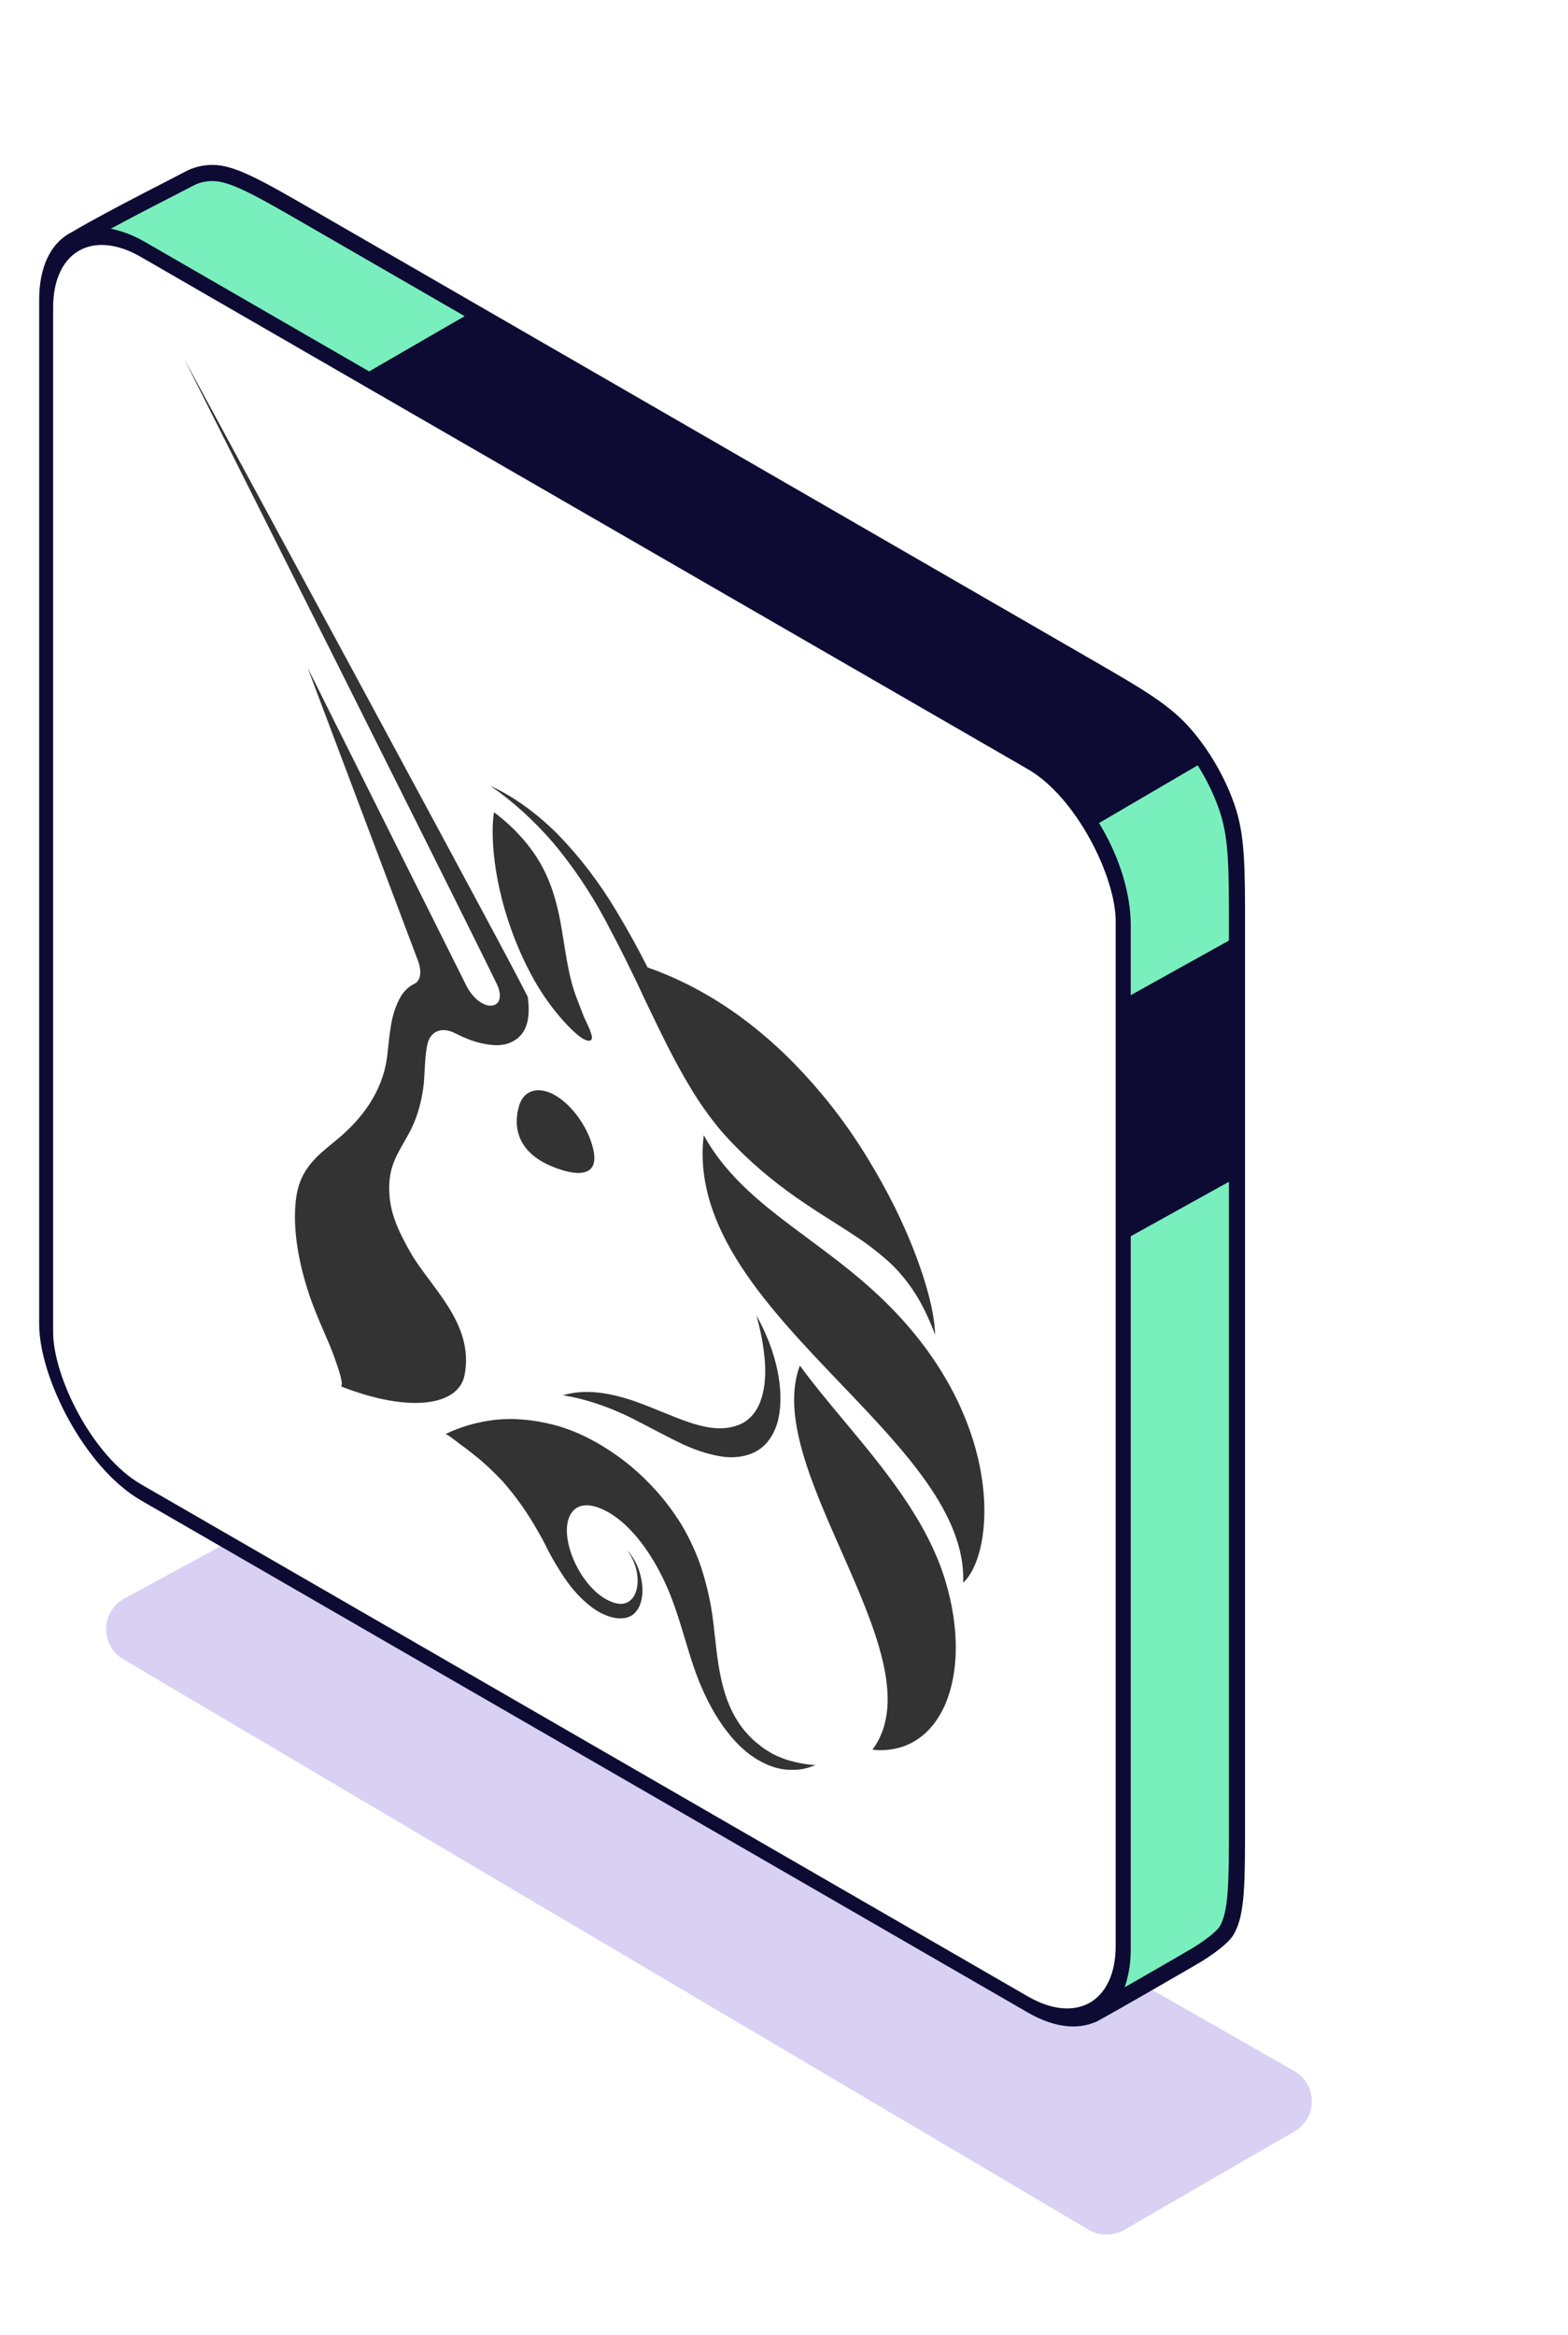 <svg width="180" height="268" viewBox="0 0 180 268" fill="none" xmlns="http://www.w3.org/2000/svg">
<g opacity="0.2" filter="url(#filter0_f_7311_99778)">
<path d="M14.269 183.464C11.538 184.947 11.48 188.85 14.156 190.43C56.221 215.283 81.833 230.414 124.978 255.905C126.221 256.639 127.778 256.655 129.029 255.933L148.59 244.628C151.262 243.083 151.252 239.221 148.572 237.691L36.362 173.622C35.16 172.935 33.688 172.92 32.471 173.581L14.269 183.464Z" fill="url(#paint0_linear_7311_99778)"/>
</g>
<path d="M125.101 231.11C127.415 230.142 128.879 227.578 128.879 223.774L128.879 106.195C128.879 99.258 124.009 90.823 118.002 87.355L16.175 28.565C12.592 26.497 9.415 26.662 7.433 28.603C7.426 28.52 7.452 28.427 7.513 28.323C7.951 27.584 16.467 23.212 20.103 21.345C20.945 20.912 21.526 20.614 21.683 20.527C22.467 20.093 23.367 19.863 24.357 19.852C26.683 19.826 29.728 21.584 35.819 25.101L124.6 76.359C130.691 79.875 133.736 81.633 136.062 84.345C138.109 86.731 139.772 89.612 140.815 92.577C142 95.947 142 99.464 142 106.496V209.012C142 216.045 142 219.562 140.815 221.563C140.277 222.472 138.316 223.817 137.23 224.457C136.316 224.995 127.328 230.21 125.457 231.188C125.229 231.29 125.121 231.256 125.101 231.11Z" fill="#79EFBD" stroke="#0D0B33" stroke-width="1.85"/>
<path d="M138.286 87.367C137.613 86.3 136.867 85.284 136.062 84.346C133.736 81.634 130.69 79.876 124.6 76.359L54.264 35.751L41.451 43.159L118.002 87.355C120.843 88.996 123.43 91.748 125.368 94.926L138.286 87.367Z" fill="#0D0B33"/>
<path d="M142 107.432L128.879 114.73V142.395L142 135.117V107.432Z" fill="#0D0B33"/>
<rect width="142.7" height="142.7" rx="12.56" transform="matrix(0.866 0.5 -2.20305e-08 1 5.298 22.285)" fill="white" stroke="#0D0B33" stroke-width="1.85"/>
<path fill-rule="evenodd" clip-rule="evenodd" d="M21.174 41.243L40.797 77.506L50.584 95.651L55.466 104.732L57.896 109.274C58.706 110.791 59.516 112.322 60.326 113.897L60.592 114.425L60.65 115.038C60.729 115.87 60.689 116.643 60.533 117.324C60.353 118.017 60.04 118.585 59.61 118.994C58.81 119.732 57.75 120.055 56.539 119.933C55.449 119.846 54.294 119.53 53.114 118.996L52.725 118.818L52.337 118.629C51.589 118.231 50.871 118.124 50.286 118.325C49.701 118.526 49.281 119.024 49.087 119.746C48.998 120.11 48.932 120.493 48.89 120.893C48.822 121.494 48.787 122.129 48.749 122.817C48.722 123.31 48.693 123.83 48.65 124.383C48.396 126.592 47.806 128.542 46.904 130.153C46.719 130.495 46.531 130.821 46.347 131.141C45.357 132.858 44.464 134.409 44.72 137.325C44.921 139.573 45.867 141.548 47.124 143.748C47.721 144.798 48.513 145.857 49.334 146.957L49.334 146.957L49.334 146.957C51.634 150.035 54.17 153.429 53.334 157.808C52.651 161.353 46.994 162.22 39.044 159.074C39.815 159.385 38.117 155.057 37.928 154.576L37.917 154.548C37.697 154.025 37.473 153.505 37.249 152.985C36.602 151.486 35.958 149.994 35.455 148.461C34.126 144.451 33.511 140.344 34.055 137.104C34.548 134.172 36.389 132.666 38.163 131.216C38.452 130.979 38.739 130.744 39.018 130.505C41.39 128.474 43.878 125.455 44.428 121.358C44.475 121.002 44.516 120.608 44.56 120.193L44.56 120.193C44.638 119.45 44.723 118.642 44.856 117.864C45.054 116.503 45.454 115.305 46.042 114.314C46.443 113.674 46.971 113.193 47.603 112.893C47.933 112.73 48.151 112.385 48.221 111.913C48.291 111.441 48.211 110.869 47.992 110.289L35.318 76.651L53.523 113.1C53.73 113.521 53.992 113.916 54.29 114.259C54.588 114.601 54.915 114.883 55.248 115.083C55.581 115.283 55.911 115.398 56.215 115.418C56.443 115.433 56.653 115.394 56.835 115.305L57.008 115.199C57.239 115.022 57.37 114.704 57.378 114.301C57.388 113.897 57.274 113.431 57.057 112.983C56.211 111.245 55.33 109.47 54.453 107.703L54.45 107.698L54.446 107.691L54.445 107.688C54.093 106.978 53.741 106.27 53.393 105.566L48.812 96.375L39.617 77.996L21.174 41.243ZM96.855 163.02C95.06 160.868 93.319 158.78 91.823 156.727C89.682 162.39 93.135 170.21 96.568 177.985C100.407 186.681 104.222 195.32 100.152 200.816C108.06 201.611 111.815 192.387 108.533 181.455C106.465 174.544 101.481 168.567 96.855 163.02ZM74.74 170.458C73.536 169.197 72.272 168.09 70.981 167.166C68.475 165.365 65.932 164.123 63.501 163.509C61.156 162.913 58.908 162.726 56.814 162.952C54.775 163.195 52.864 163.747 51.112 164.598C51.248 164.531 52.018 165.13 52.491 165.498C52.639 165.613 52.758 165.705 52.819 165.748L53.386 166.163C53.764 166.445 54.14 166.735 54.514 167.041C55.628 167.928 56.715 168.944 57.754 170.071C59.259 171.784 60.622 173.721 61.777 175.787L62.133 176.411L62.475 177.042C63.012 178.168 63.624 179.267 64.3 180.319L64.403 180.476L64.729 180.985C65.672 182.405 66.802 183.624 68.001 184.513C68.854 185.127 69.721 185.523 70.534 185.672C70.936 185.749 71.32 185.761 71.678 185.708C72.04 185.654 72.367 185.521 72.65 185.315C73.183 184.904 73.538 184.239 73.68 183.388C73.826 182.578 73.753 181.612 73.469 180.6C73.196 179.616 72.656 178.634 71.963 177.859C72.559 178.669 72.975 179.624 73.123 180.523C73.26 181.38 73.207 182.157 72.971 182.766C72.756 183.356 72.376 183.771 71.872 183.964C71.632 184.055 71.365 184.088 71.079 184.064C70.791 184.033 70.491 183.955 70.184 183.832C66.579 182.449 63.75 175.875 65.72 173.484C66.469 172.566 67.732 172.596 69.08 173.179C72.384 174.623 75.206 178.755 76.855 182.816C77.565 184.563 78.092 186.316 78.619 188.068L78.619 188.068C78.948 189.163 79.277 190.258 79.651 191.351C81.076 195.522 83.513 199.891 86.96 201.956C88.232 202.703 89.49 203.1 90.633 203.116C91.183 203.14 91.712 203.106 92.218 203.013C92.614 202.935 92.983 202.805 93.345 202.678L93.346 202.677C93.402 202.658 93.458 202.638 93.514 202.618L93.59 202.592L93.633 202.577C92.581 202.522 91.484 202.321 90.358 201.977C89.815 201.799 89.264 201.573 88.709 201.298L87.902 200.81C87.642 200.632 87.382 200.44 87.125 200.234C83.079 197.082 82.534 192.085 82.061 187.754C81.957 186.803 81.857 185.885 81.724 185.025C81.476 183.427 81.089 181.784 80.571 180.128C79.997 178.347 79.185 176.571 78.18 174.898C77.165 173.271 76.001 171.768 74.74 170.458ZM89.221 157.164C88.778 155.098 87.956 152.967 86.827 150.958C87.372 152.869 87.707 154.743 87.821 156.519C87.92 158.168 87.733 159.659 87.271 160.896C86.82 162.061 86.082 162.918 85.12 163.395C84.125 163.864 82.973 164.023 81.721 163.865C79.981 163.669 78.014 162.865 75.965 162.026L75.964 162.026C75.03 161.644 74.078 161.255 73.123 160.913C71.587 160.351 70.082 159.984 68.633 159.817C67.199 159.665 65.848 159.771 64.612 160.133C67.422 160.579 70.372 161.61 73.359 163.189L74.473 163.765C74.647 163.856 74.821 163.947 74.996 164.039L74.997 164.039C75.946 164.537 76.91 165.042 77.895 165.516C79.509 166.322 81.101 166.863 82.628 167.127C84.228 167.404 85.684 167.197 86.892 166.521C88.111 165.807 88.967 164.52 89.364 162.804C89.712 161.167 89.663 159.231 89.221 157.164ZM80.788 130.286C83.571 135.324 87.939 138.565 92.69 142.091C96.999 145.288 101.624 148.72 105.666 153.938C115.204 166.246 113.81 178.654 110.571 181.647C110.863 173.815 103.85 166.481 96.543 158.838C88.208 150.12 79.49 141.002 80.788 130.286ZM67.703 130.61C67.252 129.483 66.598 128.403 65.817 127.495C65.036 126.587 64.159 125.887 63.287 125.476C62.402 125.074 61.568 125.014 60.897 125.303C60.227 125.591 59.752 126.215 59.539 127.09C58.888 129.501 59.578 132.118 62.912 133.668L63.081 133.746C65.341 134.76 69.747 135.944 67.703 130.61ZM64.045 95.765C66.546 98.33 68.832 101.326 70.774 104.584C72.042 106.69 73.233 108.843 74.338 111.03C82.567 113.91 89.24 119.424 94.369 125.61L94.486 125.745C96.118 127.71 97.648 129.82 99.047 132.037C99.271 132.39 99.491 132.742 99.695 133.088C100.787 134.878 101.804 136.716 102.737 138.585L102.808 138.735C105.838 144.913 107.334 150.382 107.338 153.175L107.318 153.13C107.022 152.323 106.684 151.519 106.307 150.725C105.2 148.353 103.612 146.195 101.807 144.61C100.606 143.559 99.378 142.627 98.14 141.827C97.236 141.23 96.319 140.648 95.394 140.061C95.035 139.833 94.675 139.605 94.314 139.375C91.722 137.714 89.069 135.875 86.477 133.526C85.829 132.938 85.181 132.332 84.556 131.691C84.232 131.369 83.93 131.049 83.61 130.707C83.289 130.365 82.962 129.996 82.638 129.618C81.419 128.144 80.29 126.546 79.278 124.862C77.44 121.826 75.965 118.755 74.515 115.738C74.463 115.63 74.411 115.522 74.359 115.413C74.287 115.264 74.215 115.115 74.143 114.965C72.662 111.744 71.072 108.554 69.381 105.407C67.712 102.318 65.74 99.4 63.55 96.781C61.282 94.153 58.819 91.918 56.289 90.195C58.913 91.381 61.567 93.287 64.045 95.765ZM62.328 99.622C60.948 96.984 58.806 94.783 56.707 93.219C56.628 93.777 56.579 94.357 56.558 94.955C56.464 99.925 58.009 106.335 60.999 111.896C61.956 113.687 63.11 115.37 64.398 116.851C65.143 117.7 67.119 119.881 67.852 119.368C67.907 119.314 67.942 119.234 67.953 119.133C67.964 119.033 67.95 118.917 67.913 118.797C67.792 118.327 67.557 117.828 67.325 117.333C67.16 116.982 66.995 116.633 66.873 116.297C66.749 115.958 66.617 115.62 66.484 115.283C66.236 114.65 65.988 114.017 65.797 113.375C65.367 111.932 65.114 110.527 64.886 109.129L64.521 106.873C64.133 104.534 63.602 102.056 62.328 99.622Z" fill="#333333"/>
<defs>
<filter id="filter0_f_7311_99778" x="10.185" y="171.096" width="142.403" height="87.37" filterUnits="userSpaceOnUse" color-interpolation-filters="sRGB">
<feFlood flood-opacity="0" result="BackgroundImageFix"/>
<feBlend mode="normal" in="SourceGraphic" in2="BackgroundImageFix" result="shape"/>
<feGaussianBlur stdDeviation="1" result="effect1_foregroundBlur_7311_99778"/>
</filter>
<linearGradient id="paint0_linear_7311_99778" x1="190.745" y1="218.375" x2="648.745" y2="736.375" gradientUnits="userSpaceOnUse">
<stop stop-color="#3A17CA"/>
<stop offset="1" stop-color="#3A17CA" stop-opacity="0"/>
</linearGradient>
</defs>
</svg>

